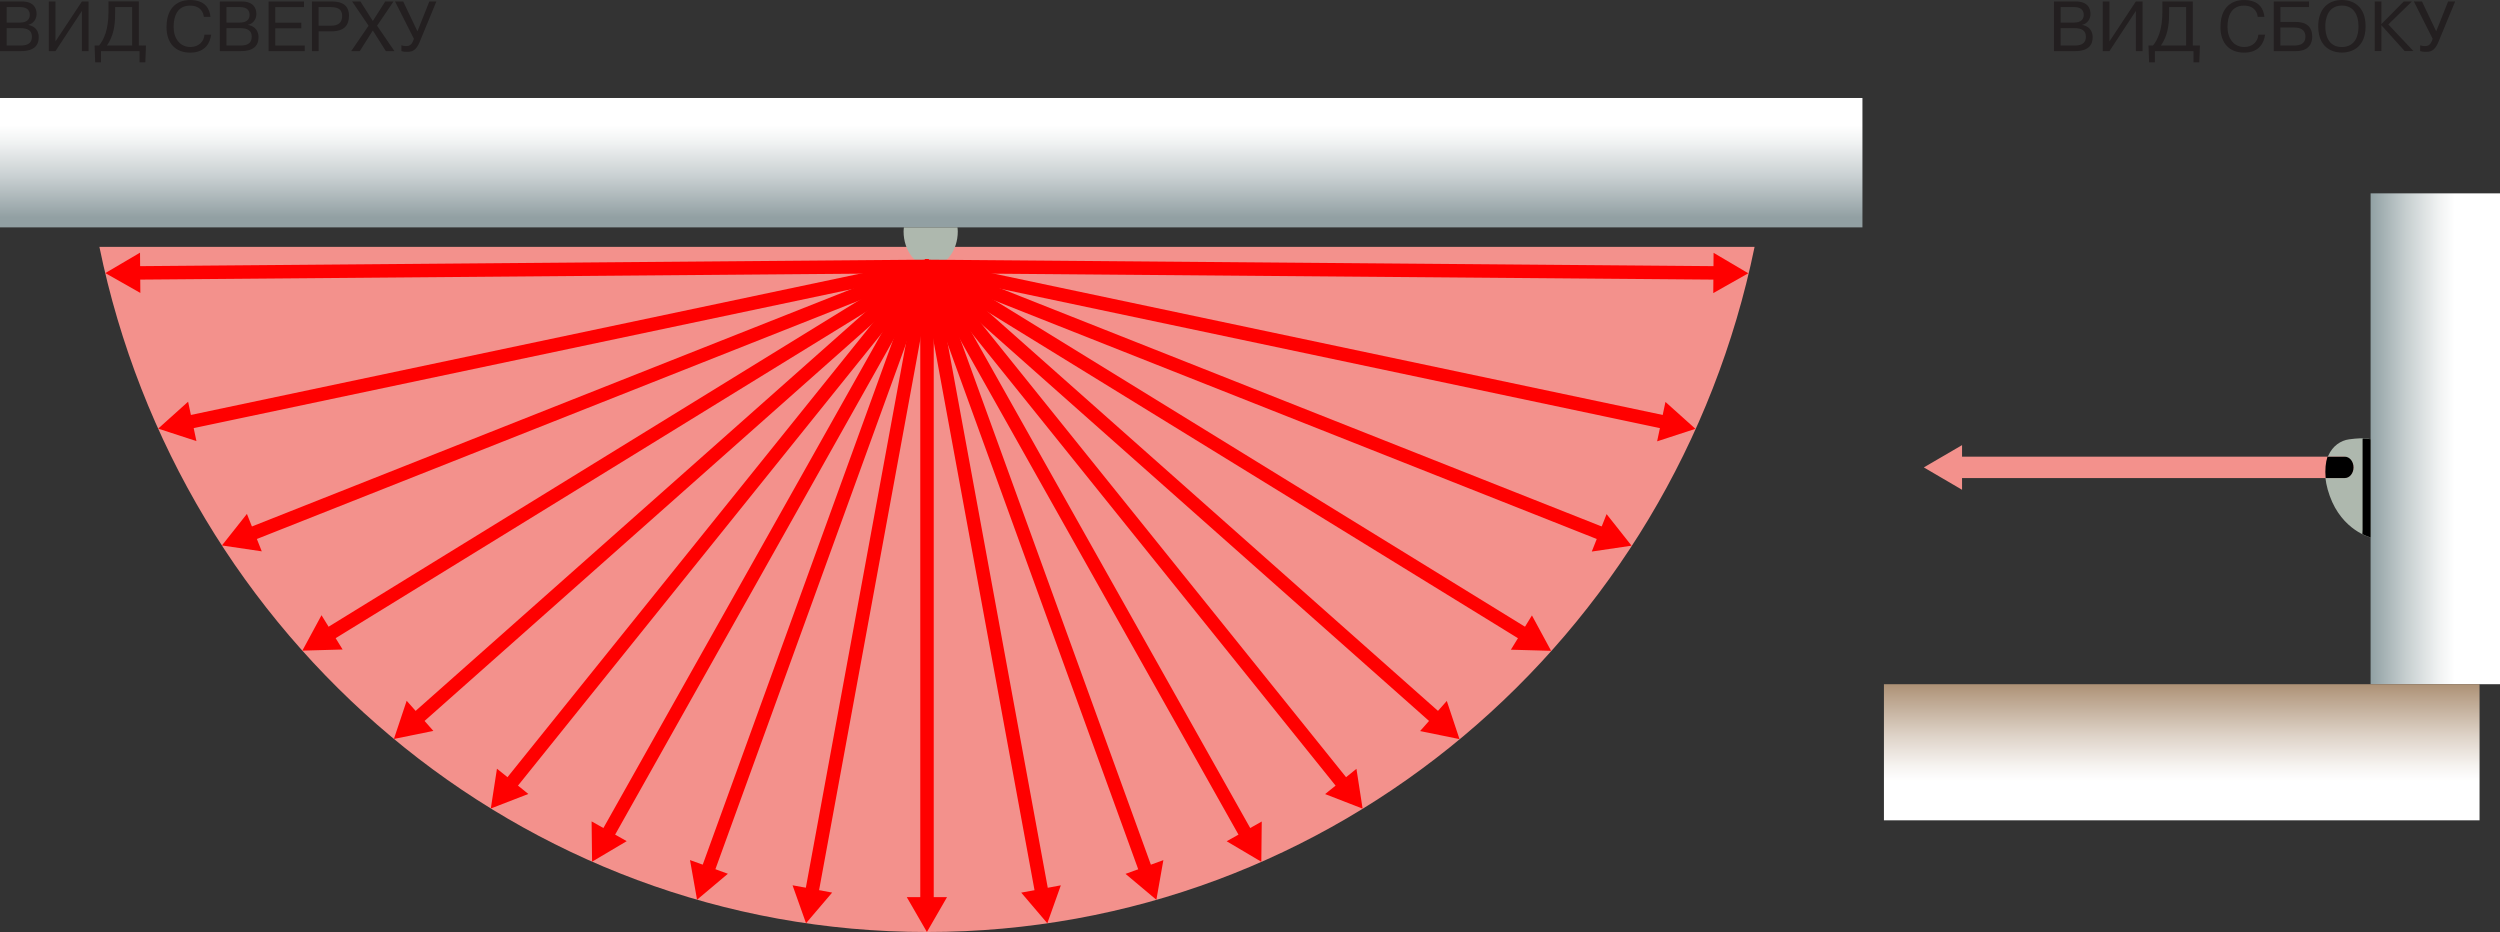 <?xml version="1.0" encoding="utf-8"?>
<!-- Generator: Adobe Illustrator 15.1.0, SVG Export Plug-In . SVG Version: 6.00 Build 0)  -->
<!DOCTYPE svg PUBLIC "-//W3C//DTD SVG 1.1//EN" "http://www.w3.org/Graphics/SVG/1.1/DTD/svg11.dtd">
<svg version="1.1" id="Layer_1" xmlns="http://www.w3.org/2000/svg" xmlns:xlink="http://www.w3.org/1999/xlink" x="0px" y="0px"
	 width="111.413px" height="41.535px" viewBox="7.75 27.133 111.413 41.535" enable-background="new 7.75 27.133 111.413 41.535"
	 xml:space="preserve">
<rect x="7.75" y="27.133" width="111.413" height="41.535" fill="#333333" stroke="none"/>
<path fill="#F3918C" d="M12.18,38.135c3.581,17.438,18.731,30.533,36.882,30.533c18.151,0,33.301-13.096,36.881-30.533H12.18z"/>
<g>
	<g enable-background="new    ">
		<path fill="#231F20" d="M8.72,27.199c0.538,0,0.661,0.303,0.661,0.562c0,0.237-0.161,0.436-0.37,0.475v0.009
			c0.184,0.032,0.465,0.155,0.465,0.55c0,0.318-0.161,0.616-0.79,0.616H7.75V27.2L8.72,27.199L8.72,27.199z M8.047,28.139h0.597
			c0.326,0,0.433-0.162,0.433-0.345c0-0.126-0.05-0.345-0.423-0.345H8.047V28.139z M8.047,29.162h0.616
			c0.206,0,0.509-0.032,0.509-0.393c0-0.285-0.199-0.381-0.509-0.381H8.047V29.162z"/>
		<path fill="#231F20" d="M11.4,27.199h0.297v2.212H11.4v-1.792l-1.178,1.792H9.925v-2.212h0.297v1.779L11.4,27.199z"/>
		<path fill="#231F20" d="M14.255,29.162l-0.028,0.749h-0.259v-0.499H12.25v0.499h-0.259l-0.025-0.749h0.199
			c0.206-0.253,0.42-0.684,0.42-1.508v-0.457h1.353v1.963L14.255,29.162L14.255,29.162z M12.881,27.449v0.275
			c0,0.582-0.079,1.014-0.364,1.438h1.122v-1.713H12.881z"/>
		<path fill="#231F20" d="M17.159,28.678c-0.039,0.319-0.227,0.801-0.935,0.801c-0.657,0-1.053-0.428-1.053-1.135
			c0-1.176,0.856-1.21,1.043-1.21c0.705,0,0.881,0.414,0.917,0.75h-0.297c-0.016-0.159-0.114-0.5-0.62-0.5
			c-0.553,0-0.727,0.464-0.727,0.948c0,0.516,0.282,0.896,0.749,0.896c0.354,0,0.606-0.232,0.625-0.549L17.159,28.678L17.159,28.678
			z"/>
		<path fill="#231F20" d="M18.515,27.199c0.538,0,0.661,0.303,0.661,0.562c0,0.237-0.161,0.436-0.37,0.475v0.009
			c0.184,0.032,0.465,0.155,0.465,0.55c0,0.318-0.161,0.616-0.79,0.616h-0.935V27.2L18.515,27.199L18.515,27.199z M17.843,28.139
			h0.597c0.326,0,0.433-0.162,0.433-0.345c0-0.126-0.05-0.345-0.423-0.345h-0.607V28.139z M17.843,29.162h0.616
			c0.205,0,0.509-0.032,0.509-0.393c0-0.285-0.199-0.381-0.509-0.381h-0.616V29.162z"/>
		<path fill="#231F20" d="M21.177,28.145v0.25h-1.159v0.768h1.314v0.25h-1.611V27.2h1.577v0.25h-1.28v0.694H21.177L21.177,28.145z"
			/>
		<path fill="#231F20" d="M22.553,27.199c0.452,0,0.75,0.178,0.75,0.636c0,0.413-0.206,0.694-0.777,0.694h-0.575v0.882h-0.298
			v-2.212H22.553z M21.948,28.279h0.544c0.351,0,0.506-0.147,0.506-0.438c0-0.272-0.165-0.392-0.506-0.392h-0.544V28.279z"/>
		<path fill="#231F20" d="M24.917,27.199h0.37l-0.733,1.08l0.774,1.132h-0.382l-0.581-0.919l-0.582,0.919h-0.382l0.774-1.132
			l-0.732-1.08h0.369l0.553,0.869L24.917,27.199z"/>
		<path fill="#231F20" d="M26.884,27.199h0.313l-0.749,1.816c-0.174,0.42-0.389,0.428-0.563,0.428c-0.094,0-0.154-0.006-0.246-0.032
			v-0.259c0.069,0.025,0.135,0.035,0.208,0.035c0.123,0,0.256-0.025,0.348-0.326l-0.841-1.664h0.364l0.635,1.332L26.884,27.199z"/>
	</g>
</g>
<g>
	<g enable-background="new    ">
		<path fill="#231F20" d="M100.256,27.199c0.535,0,0.658,0.303,0.658,0.562c0,0.237-0.16,0.436-0.369,0.475v0.009
			c0.184,0.032,0.465,0.155,0.465,0.55c0,0.318-0.161,0.616-0.79,0.616h-0.935V27.2L100.256,27.199L100.256,27.199z M99.583,28.139
			h0.597c0.325,0,0.433-0.162,0.433-0.345c0-0.126-0.051-0.345-0.423-0.345h-0.606V28.139L99.583,28.139z M99.583,29.162h0.617
			c0.203,0,0.508-0.032,0.508-0.393c0-0.285-0.197-0.381-0.508-0.381h-0.617V29.162z"/>
		<path fill="#231F20" d="M102.935,27.199h0.298v2.212h-0.298v-1.792l-1.177,1.792h-0.299v-2.212h0.299v1.779L102.935,27.199z"/>
		<path fill="#231F20" d="M105.79,29.162l-0.028,0.749h-0.259v-0.499h-1.719v0.499h-0.26l-0.025-0.749h0.199
			c0.204-0.253,0.42-0.684,0.42-1.508v-0.457h1.354v1.963L105.79,29.162L105.79,29.162z M104.417,27.449v0.275
			c0,0.582-0.08,1.014-0.364,1.438h1.122v-1.713H104.417z"/>
		<path fill="#231F20" d="M108.693,28.678c-0.039,0.319-0.228,0.801-0.935,0.801c-0.657,0-1.053-0.428-1.053-1.135
			c0-1.176,0.855-1.21,1.043-1.21c0.703,0,0.881,0.414,0.916,0.75h-0.299c-0.016-0.159-0.113-0.5-0.617-0.5
			c-0.555,0-0.729,0.464-0.729,0.948c0,0.516,0.282,0.896,0.749,0.896c0.354,0,0.606-0.232,0.626-0.549L108.693,28.678
			L108.693,28.678z"/>
		<path fill="#231F20" d="M109.375,28.111h0.681c0.223,0,0.739,0.035,0.739,0.658c0,0.293-0.141,0.642-0.735,0.642h-0.979v-2.212
			h1.569v0.25h-1.272v0.662H109.375z M109.375,29.162h0.621c0.232,0,0.496-0.066,0.496-0.389c0-0.354-0.279-0.412-0.496-0.412
			h-0.621V29.162z"/>
		<path fill="#231F20" d="M112.118,27.133c0.492,0,1.055,0.271,1.055,1.172c0,1.156-0.92,1.172-1.055,1.172
			c-0.146,0-1.056-0.016-1.056-1.172C111.062,27.531,111.502,27.133,112.118,27.133z M112.118,29.229
			c0.154,0,0.739-0.033,0.739-0.924c0-0.521-0.229-0.923-0.739-0.923c-0.677,0-0.74,0.681-0.74,0.923
			C111.377,28.663,111.486,29.229,112.118,29.229z"/>
		<path fill="#231F20" d="M114.874,27.199h0.363l-1.052,1.023l1.121,1.188h-0.39l-1.039-1.153v1.153h-0.297v-2.212h0.297v1.008
			L114.874,27.199z"/>
		<path fill="#231F20" d="M116.851,27.199h0.312l-0.748,1.816c-0.174,0.42-0.39,0.428-0.562,0.428c-0.096,0-0.154-0.006-0.247-0.032
			v-0.259c0.069,0.025,0.136,0.035,0.208,0.035c0.124,0,0.257-0.025,0.348-0.326l-0.839-1.664h0.362l0.635,1.332L116.851,27.199z"/>
	</g>
</g>
<linearGradient id="SVGID_1_" gradientUnits="userSpaceOnUse" x1="49.416" y1="1115.795" x2="49.416" y2="1121.861" gradientTransform="matrix(1 0 0 0.95 -0.166 -1028.952)">
	<stop  offset="0.288" style="stop-color:#FFFFFF"/>
	<stop  offset="0.425" style="stop-color:#F0F2F2"/>
	<stop  offset="0.69" style="stop-color:#C8CFD1"/>
	<stop  offset="1" style="stop-color:#92A0A3"/>
</linearGradient>
<rect x="7.75" y="31.5" fill="url(#SVGID_1_)" width="83" height="5.766"/>
<linearGradient id="SVGID_2_" gradientUnits="userSpaceOnUse" x1="-223.726" y1="-897.369" x2="-223.726" y2="-891.301" gradientTransform="matrix(-4.371139e-08 1 -0.95 -4.154411e-08 -733.697 270.413)">
	<stop  offset="0.288" style="stop-color:#FFFFFF"/>
	<stop  offset="0.413" style="stop-color:#F0F2F2"/>
	<stop  offset="0.654" style="stop-color:#C8D0D1"/>
	<stop  offset="0.985" style="stop-color:#88999C"/>
	<stop  offset="1" style="stop-color:#859699"/>
</linearGradient>
<rect x="113.396" y="35.75" fill="url(#SVGID_2_)" width="5.767" height="21.875"/>
<rect x="58.431" y="86.791" fill="none" width="0.625" height="2.5"/>
<rect x="57.577" y="89.291" fill="none" width="2.334" height="0.678"/>
<path fill="#AEB8AE" d="M48.032,37.266c-0.005,0.062-0.014,0.116-0.014,0.178c0,0.863,0.541,1.562,1.208,1.562
	s1.208-0.697,1.208-1.562c0-0.062-0.009-0.116-0.014-0.178H48.032z"/>
<linearGradient id="SVGID_3_" gradientUnits="userSpaceOnUse" x1="105.145" y1="-544.578" x2="105.145" y2="-538.511" gradientTransform="matrix(1 0 0 -1 -0.166 -480.887)">
	<stop  offset="0.288" style="stop-color:#FFFFFF"/>
	<stop  offset="0.401" style="stop-color:#F6F3F0"/>
	<stop  offset="0.619" style="stop-color:#DED3C8"/>
	<stop  offset="0.917" style="stop-color:#B8A088"/>
	<stop  offset="1" style="stop-color:#AD9175"/>
</linearGradient>
<rect x="91.708" y="57.625" fill="url(#SVGID_3_)" width="26.543" height="6.066"/>
<g>
	<g>
		
			<line fill="none" stroke="#FF0000" stroke-width="0.6" stroke-linecap="round" stroke-linejoin="round" x1="49.062" y1="67.376" x2="49.062" y2="39.005"/>
		<g>
			<polygon fill="#FF0000" points="49.955,67.113 49.058,68.668 48.16,67.113 			"/>
		</g>
	</g>
</g>
<g>
	<g>
		
			<line fill="none" stroke="#FF0000" stroke-width="0.6" stroke-linecap="round" stroke-linejoin="round" x1="43.91" y1="67.008" x2="49.059" y2="39.005"/>
		<g>
			<polygon fill="#FF0000" points="44.835,66.911 43.671,68.277 43.07,66.586 			"/>
		</g>
	</g>
</g>
<g>
	<g>
		
			<line fill="none" stroke="#FF0000" stroke-width="0.6" stroke-linecap="round" stroke-linejoin="round" x1="13.735" y1="39.296" x2="49.062" y2="39.005"/>
		<g>
			<polygon fill="#FF0000" points="14.005,40.188 12.443,39.303 13.99,38.393 			"/>
		</g>
	</g>
</g>
<g>
	<g>
		
			<line fill="none" stroke="#FF0000" stroke-width="0.6" stroke-linecap="round" stroke-linejoin="round" x1="16.062" y1="45.973" x2="49.062" y2="39.005"/>
		<g>
			<polygon fill="#FF0000" points="16.504,46.791 14.798,46.234 16.133,45.035 			"/>
		</g>
	</g>
</g>
<g>
	<g>
		
			<line fill="none" stroke="#FF0000" stroke-width="0.6" stroke-linecap="round" stroke-linejoin="round" x1="18.843" y1="50.971" x2="49.062" y2="39.005"/>
		<g>
			<polygon fill="#FF0000" points="19.416,51.704 17.64,51.441 18.754,50.035 			"/>
		</g>
	</g>
</g>
<g>
	<g>
		
			<line fill="none" stroke="#FF0000" stroke-width="0.6" stroke-linecap="round" stroke-linejoin="round" x1="22.327" y1="55.456" x2="49.062" y2="39.005"/>
		<g>
			<polygon fill="#FF0000" points="23.019,56.078 21.225,56.129 22.078,54.55 			"/>
		</g>
	</g>
</g>
<g>
	<g>
		
			<line fill="none" stroke="#FF0000" stroke-width="0.6" stroke-linecap="round" stroke-linejoin="round" x1="26.275" y1="59.212" x2="49.059" y2="39.005"/>
		<g>
			<polygon fill="#FF0000" points="27.063,59.706 25.305,60.064 25.873,58.363 			"/>
		</g>
	</g>
</g>
<g>
	<g>
		
			<line fill="none" stroke="#FF0000" stroke-width="0.6" stroke-linecap="round" stroke-linejoin="round" x1="30.436" y1="62.16" x2="49.059" y2="39.005"/>
		<g>
			<polygon fill="#FF0000" points="31.296,62.516 29.623,63.164 29.897,61.391 			"/>
		</g>
	</g>
</g>
<g>
	<g>
		
			<line fill="none" stroke="#FF0000" stroke-width="0.6" stroke-linecap="round" stroke-linejoin="round" x1="34.773" y1="64.41" x2="49.059" y2="39.005"/>
		<g>
			<polygon fill="#FF0000" points="35.68,64.619 34.136,65.534 34.115,63.738 			"/>
		</g>
	</g>
</g>
<g>
	<g>
		
			<line fill="none" stroke="#FF0000" stroke-width="0.6" stroke-linecap="round" stroke-linejoin="round" x1="39.259" y1="66.018" x2="49.059" y2="39.005"/>
		<g>
			<polygon fill="#FF0000" points="40.188,66.072 38.814,67.229 38.5,65.462 			"/>
		</g>
	</g>
</g>
<g>
	<g>
		
			<line fill="none" stroke="#FF0000" stroke-width="0.6" stroke-linecap="round" stroke-linejoin="round" x1="54.196" y1="67.008" x2="49.047" y2="39.005"/>
		<g>
			<polygon fill="#FF0000" points="55.026,66.588 54.424,68.279 53.261,66.913 			"/>
		</g>
	</g>
</g>
<g>
	<g>
		
			<line fill="none" stroke="#FF0000" stroke-width="0.6" stroke-linecap="round" stroke-linejoin="round" x1="84.372" y1="39.296" x2="49.043" y2="39.005"/>
		<g>
			<polygon fill="#FF0000" points="84.116,38.4 85.663,39.312 84.102,40.195 			"/>
		</g>
	</g>
</g>
<g>
	<g>
		
			<line fill="none" stroke="#FF0000" stroke-width="0.6" stroke-linecap="round" stroke-linejoin="round" x1="82.043" y1="45.973" x2="49.062" y2="39.005"/>
		<g>
			<polygon fill="#FF0000" points="81.971,45.045 83.307,46.244 81.6,46.801 			"/>
		</g>
	</g>
</g>
<g>
	<g>
		
			<line fill="none" stroke="#FF0000" stroke-width="0.6" stroke-linecap="round" stroke-linejoin="round" x1="79.264" y1="50.971" x2="49.043" y2="39.005"/>
		<g>
			<polygon fill="#FF0000" points="79.348,50.044 80.461,51.451 78.688,51.713 			"/>
		</g>
	</g>
</g>
<g>
	<g>
		
			<line fill="none" stroke="#FF0000" stroke-width="0.6" stroke-linecap="round" stroke-linejoin="round" x1="75.777" y1="55.456" x2="49.043" y2="39.005"/>
		<g>
			<polygon fill="#FF0000" points="76.021,54.559 76.875,56.137 75.083,56.087 			"/>
		</g>
	</g>
</g>
<g>
	<g>
		
			<line fill="none" stroke="#FF0000" stroke-width="0.6" stroke-linecap="round" stroke-linejoin="round" x1="71.831" y1="59.212" x2="49.047" y2="39.005"/>
		<g>
			<polygon fill="#FF0000" points="72.227,58.37 72.793,60.072 71.036,59.713 			"/>
		</g>
	</g>
</g>
<g>
	<g>
		
			<line fill="none" stroke="#FF0000" stroke-width="0.6" stroke-linecap="round" stroke-linejoin="round" x1="67.668" y1="62.16" x2="49.047" y2="39.005"/>
		<g>
			<polygon fill="#FF0000" points="68.2,61.396 68.475,63.17 66.803,62.521 			"/>
		</g>
	</g>
</g>
<g>
	<g>
		
			<line fill="none" stroke="#FF0000" stroke-width="0.6" stroke-linecap="round" stroke-linejoin="round" x1="63.333" y1="64.41" x2="49.047" y2="39.005"/>
		<g>
			<polygon fill="#FF0000" points="63.98,63.744 63.961,65.538 62.417,64.624 			"/>
		</g>
	</g>
</g>
<g>
	<g>
		
			<line fill="none" stroke="#FF0000" stroke-width="0.6" stroke-linecap="round" stroke-linejoin="round" x1="58.847" y1="66.018" x2="49.047" y2="39.005"/>
		<g>
			<polygon fill="#FF0000" points="59.596,65.465 59.284,67.232 57.909,66.077 			"/>
		</g>
	</g>
</g>
<path fill="#AEB8AE" d="M113.396,51.086c0,0-1.269-0.307-1.821-1.854c-0.556-1.547,0.11-2.42,0.868-2.521
	c0.759-0.102,0.953,0,0.953,0V51.086"/>
<path fill="#F3918C" d="M95.189,48.438h16.978c0.258,0,0.469-0.213,0.469-0.476c0-0.265-0.211-0.478-0.469-0.478H95.189v-0.514
	l-1.703,0.993l1.703,0.997V48.438z"/>
<path d="M113.047,46.673c-0.002,0.015-0.008,0.024-0.008,0.04v4.025c0,0.07-0.004,0.136-0.009,0.199
	c0.214,0.104,0.365,0.146,0.365,0.146V46.71C113.396,46.713,113.297,46.678,113.047,46.673z"/>
<path d="M112.635,47.963c0-0.266-0.174-0.477-0.389-0.477h-0.771c-0.084,0.255-0.115,0.576-0.082,0.951h0.854
	C112.461,48.438,112.635,48.225,112.635,47.963z"/>
</svg>
